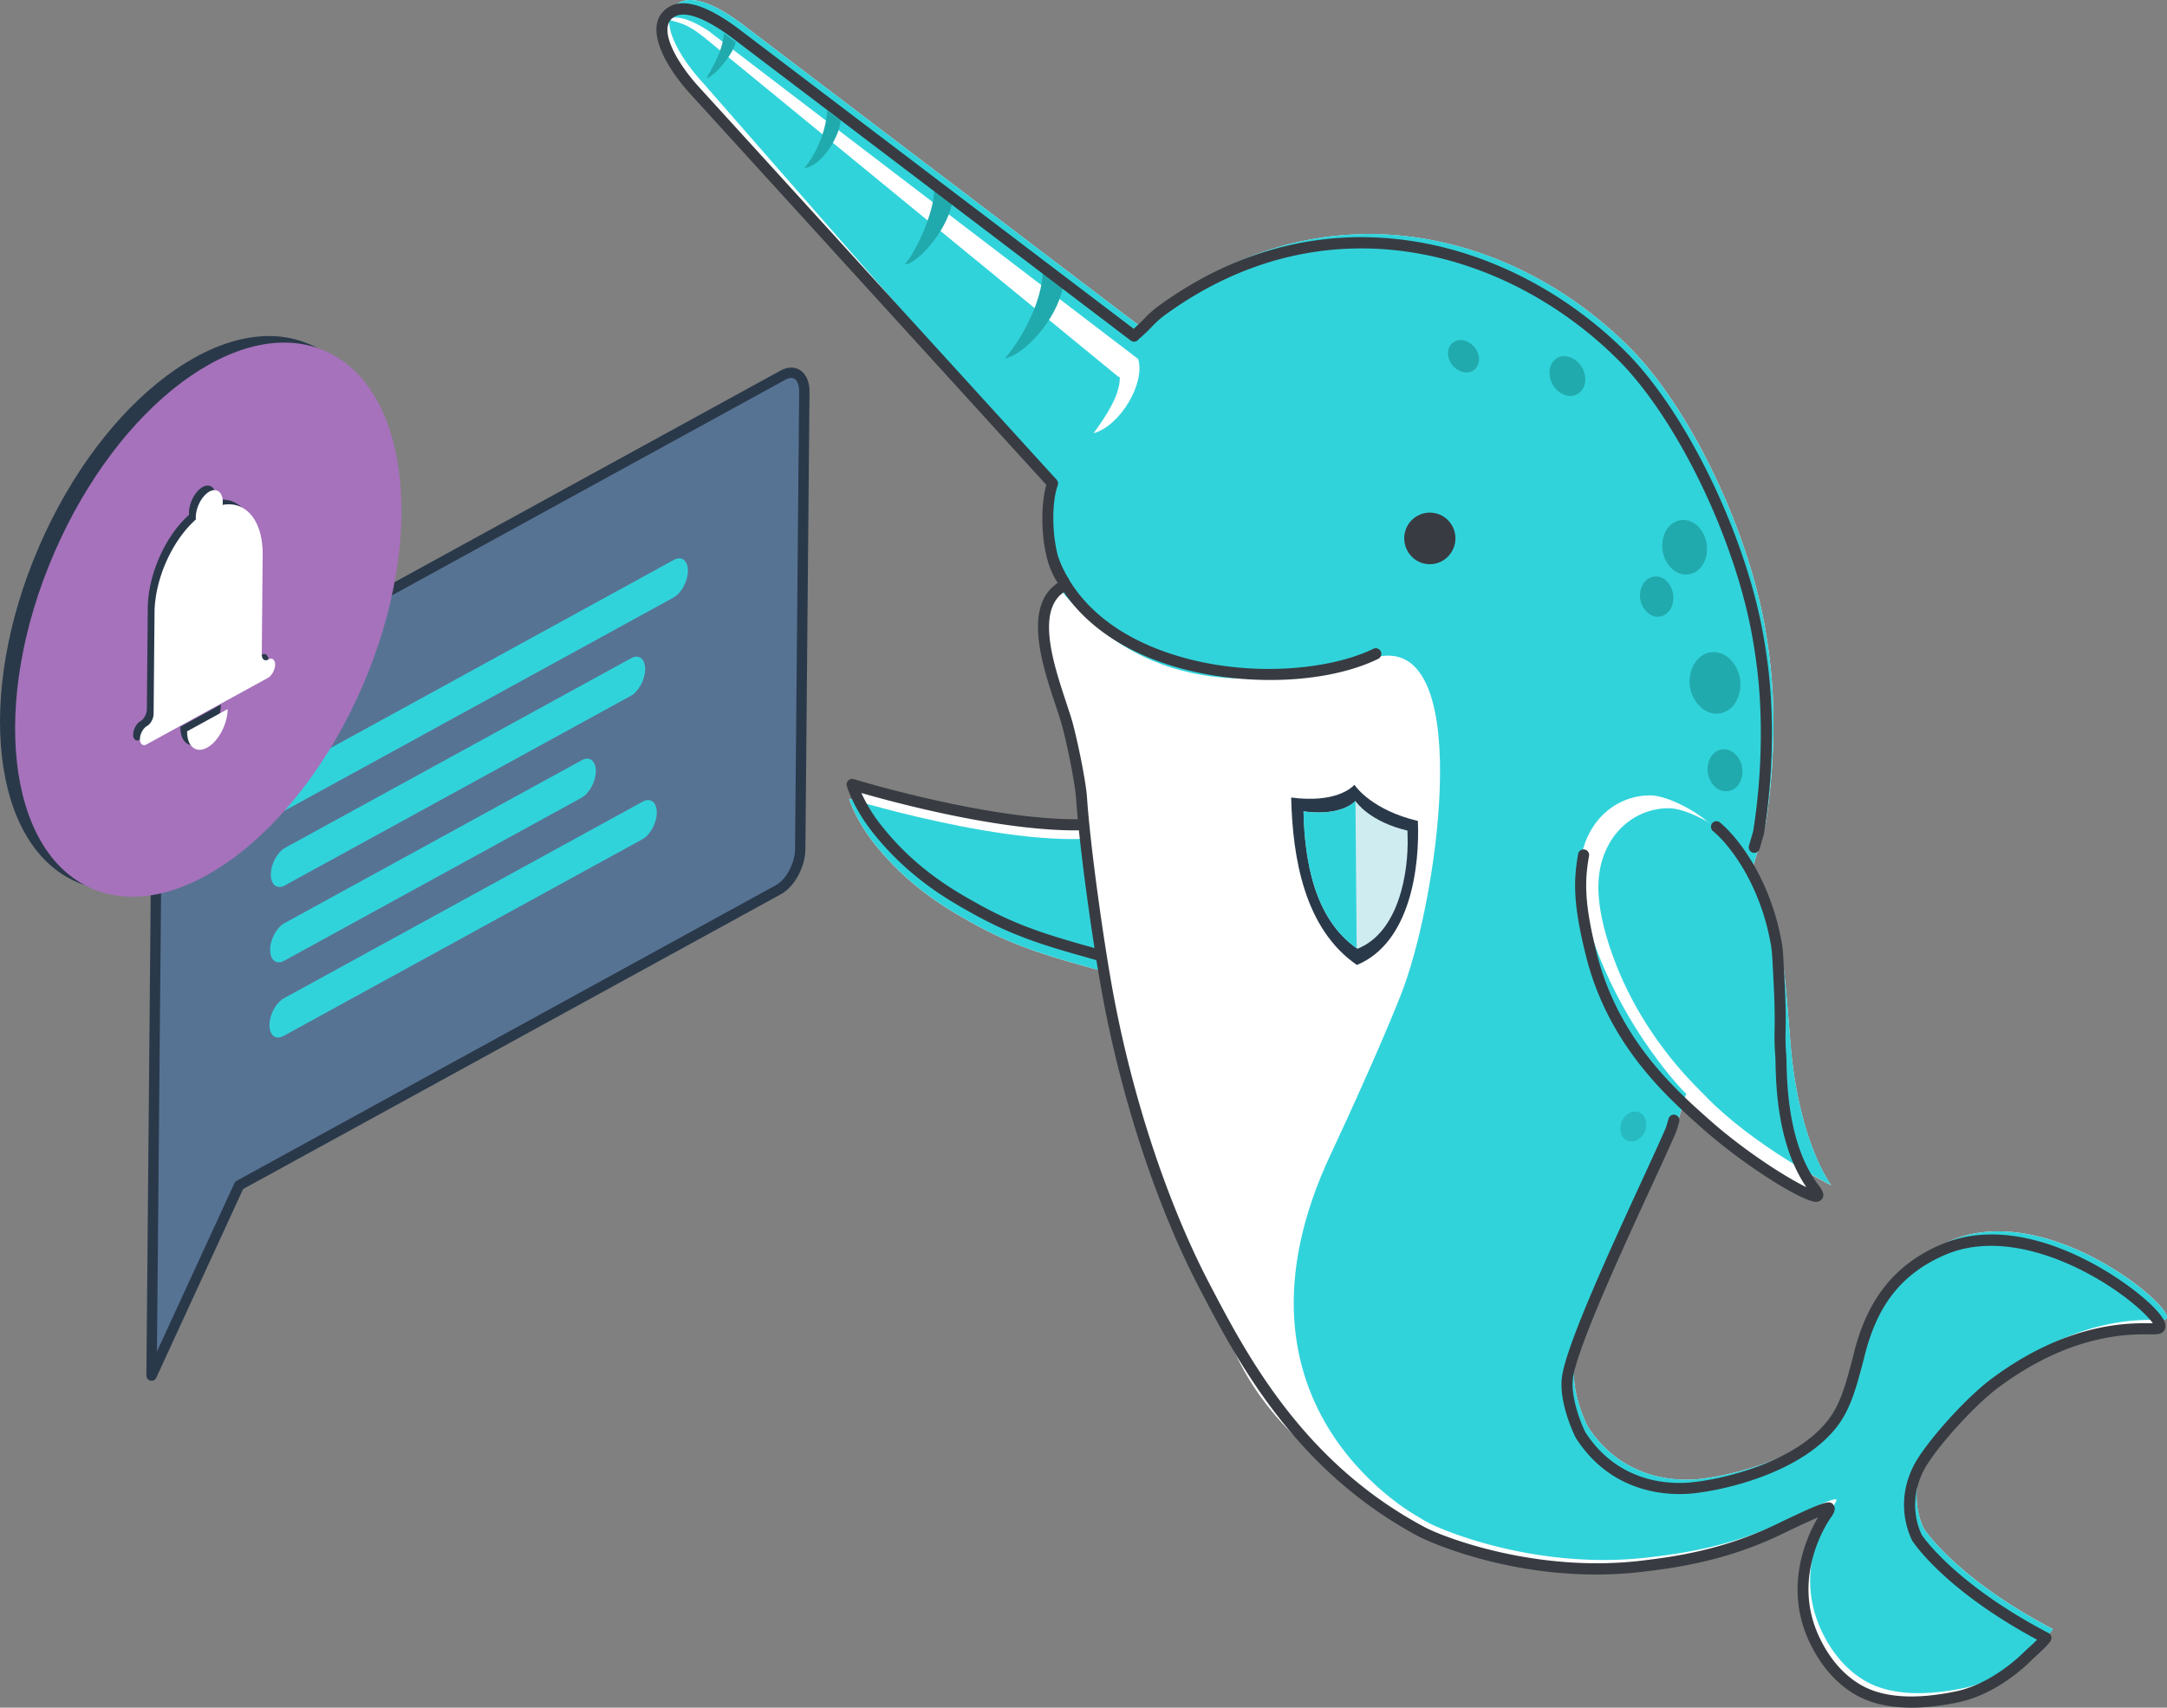 <svg xmlns="http://www.w3.org/2000/svg" viewBox="0 0 1150 906.48"><rect x="0" y="0" width="1150" height="906.48" fill="#808080" stroke="none"/><g id="Layer_2" data-name="Layer 2"><g id="Layer_1-2" data-name="Layer 1"><path d="M601.48,433.5c-42,15.91-149.24-17.09-149.24-17.09a57.27,57.27,0,0,0,3.89,9.18c-3.49-1-5.5-1.62-5.5-1.62s3.09,10.78,13.18,23.57c18.52,23.48,39.4,35.32,53.06,42.89,21.73,12,39.13,16.93,62.67,23.55,6.54,1.84,13.66,3,26.28,4.88l-.6-7.89,2.22.33Z" style="fill:#fff"/><path d="M605.82,518.86c-12.62-1.88-19.74-3-26.28-4.88-23.54-6.62-40.94-11.52-62.67-23.55-13.66-7.57-34.54-19.41-53.06-42.89C453.72,434.75,450.63,424,450.63,424s107.22,33,149.24,17.08" style="fill:#31d3db"/><path d="M607.37,514.26l-.36,0c-13.49-2-20.18-3.14-26.65-5-24-6.74-41.26-11.6-63.29-23.81-13-7.18-34.68-19.21-54-43.64-10.32-13.09-13.57-24.12-13.7-24.59a3,3,0,0,1,3.68-3.65c1.06.33,106.75,32.52,147.35,17.15a2.93,2.93,0,0,1,3.78,1.73,3,3,0,0,1-1.72,3.81c-37.29,14.11-122.2-8.64-145.35-15.32a83.61,83.61,0,0,0,10.56,17.19c18.53,23.51,39.59,35.17,52.17,42.14,21.45,11.88,38.48,16.67,62.05,23.29,6.17,1.74,12.69,2.84,25.93,4.81a3,3,0,0,1-.5,5.88Z" style="fill:#383c42"/><path d="M1034.45,658.87c-11.82,5.18-21.89,12.45-29.82,23.33-7.57,8.66-13.52,19.95-17.51,35-4.07,15.34-6.83,27.15-13.41,36.6-19.75,22.1-58.37,30-72.4,31.37-15,1.45-41.45-1.44-58.62-27.78-.72-1.1-9-18.37-7.1-31.2,3.3-22.08,43.08-104,53.76-128.51.47-1.08.88-2,1.24-2.88l2.71-9c4.15,4,8.06,7.45,11.48,10.5,25.29,22.52,57.64,41.21,59.77,38.48.6-.76-1.25-3.13-2.22-4.42a64.41,64.41,0,0,1-6-9.74c9.19,5.44,15.46,8.58,15.46,8.58s-17.33-22.83-21.59-75.21c-1.86-22.86-2.86-36-4.47-46.27-3.19-20.32-8.16-35.85-15.38-47.8l6.6-22.36c4.45-27.42,5.63-59,2.35-86.62-1.62-13.64-3.69-23.53-4.46-27.05C923.83,273,894.67,214.11,864.37,184c-62.62-62.32-161.1-85.06-245-23.18A67,67,0,0,0,611,168.7l-3.92,3.57a5.49,5.49,0,0,0-1.46,1.39L394.44,13.23C377,.11,364.19-3.61,357.64,3.68a9.38,9.38,0,0,0-1.79,3,11.47,11.47,0,0,0-2,1.71c-7.67,8.52,3.26,27.08,15.14,40L558.6,256.65c-3.15,8.36-3.64,27.22.56,41h0l0,.07a32.89,32.89,0,0,0,5.08,10.55c.06.1.1.2.16.3,0,.34,0,.58-.06.76a16,16,0,0,0-.14,1.77,20,20,0,0,0-2.53,1.73c-1.39.12-3.28,2-4.84,5.93-3.23,6-3.61,13.87-2.47,22.28.66,10.91,3.43,25.11,10.08,43.12,4.25,11.51,7.32,25.89,9.57,40.11.86,12.34,2.81,29.41,5.14,46.91.11,1.63.22,3.18.31,4.53,2.83,43.51,12.34,82.23,24.19,117.09,9.88,33.05,22.16,64.27,35.55,89.91,2,3.78,4.08,7.77,6.25,11.84,2.7,6.21,5.31,12.31,7.71,18.23,12.47,30.66,35.14,53,55.94,68.18a222.41,222.41,0,0,0,45.64,32.33c6.78,3.61,57.49,25.37,117.43,18,15.11-1.85,41.95-5.14,71.28-19.23,10.9-5.23,26.42-12.76,27.28-11.29.25.43-1,2.44-1.34,2.9-5.48,7.57-20.64,35.65-7,65.73,2,4.51,9.06,19.46,24.21,27.91,13.1,7.31,31.37,7.69,51.83,3.46,19-3.92,34-18.16,36.76-20.83,2.93-2.88,9.33-8.37,10.46-10.42l-.39-.22a28.73,28.73,0,0,0,4.18-4.53c-51.8-27.15-68.48-53.35-68.48-53.35-1.5-3.05-8.65-18.89,1.33-37.59a80.63,80.63,0,0,1,6.87-10.19c8.79-10.71,20.65-22.94,29.82-29.72,14.63-10.82,42.84-28.5,78.12-28.58,5.39,0,8.46.44,9-.92.28-.75-.26-2.08-1.45-3.79,3.07.06,4.85,0,5.23-1C1152.61,692.62,1085.38,636.53,1034.45,658.87Z" style="fill:#fff"/><path d="M590.72,527v0c0,.16.07.32.11.47C590.8,527.29,590.76,527.11,590.72,527Z" style="fill:#31d3db"/><path d="M604.74,581.62c-5.81-19.86-10.34-37.89-13.9-54.17,3.67,16.06,11.92,48.76,22.77,81.48C610.13,599.07,607.15,589.84,604.74,581.62Z" style="fill:#31d3db"/><path d="M889.35,597.66c-10.67,24.51-50.46,106.43-53.76,128.51-1.92,12.83,6.38,30.1,7.1,31.2,17.17,26.34,43.58,29.23,58.62,27.78,14.72-1.41,56.56-10,75.22-34.7,7.32-9.67,10.1-21.92,14.38-38,7.81-29.44,23.1-44.6,43.53-53.56,50.94-22.34,118.17,33.75,115.48,40.83-.51,1.35-3.57.91-9,.92-35.29.08-63.49,17.76-78.13,28.58-14.14,10.46-34.72,33.89-40.47,44.67-10,18.69-2.83,34.53-1.33,37.58,0,0,16.68,26.2,68.48,53.35-1.14,2.05-7.53,7.54-10.47,10.42-2.73,2.67-17.79,16.91-36.76,20.83-20.46,4.23-38.73,3.85-51.83-3.46-15.15-8.45-22.15-23.4-24.2-27.91-13.69-30.08,1.47-58.16,7-65.73.33-.47,1.59-2.47,1.34-2.9-.86-1.47-16.38,6.06-27.28,11.29-29.33,14.09-56.17,17.38-71.28,19.23-59.94,7.34-110.64-14.41-117.42-18-47.12-25.08-74.47-62.47-94.81-95.66L590.73,527c-13.3-60.94-12.78-96.79-13-108.21-.15-9.1-5.58-32.83-8.23-41.53-6.14-20.12-26.54-54-5.3-66.13.15-2.54,0,0,.21-2.59-9.56-12-8-39.13-3.87-50.07L372.77,43.65C360.89,30.76,350,12.2,357.64,3.68c6.55-7.29,19.37-3.57,36.8,9.55L605.65,173.66a5.49,5.49,0,0,1,1.46-1.39L611,168.7a67,67,0,0,1,8.32-7.92c83.92-61.88,182.4-39.14,245,23.18,30.3,30.15,59.46,89,70.49,139.88.77,3.52,2.84,13.41,4.46,27.05,3.28,27.65,2.1,59.2-2.35,86.62l-9.09,30.82c-7.36-19.65-18.33-32.23-34.11-40.36-7.59-3.91-13.54-5.65-17.55-5.73-16.39-.32-32.8,11.09-36.91,32.25-1.14,5.88-2.25,18.06,4.51,39.41,15,47.24,44.8,80.24,49.5,85.16.5.52,1,1,1.52,1.55l-4.25,14.17c-.36.84-.77,1.8-1.24,2.88" style="fill:#31d3db"/><path d="M665.82,718.16a455.2,455.2,0,0,1-22.66-39.95c6.32,10.39,13,22.24,20.59,34.68Z" style="fill:#31d3db"/><path d="M643,678c-10.74-17.62-20.87-43.33-29.4-69a597.28,597.28,0,0,0,29.55,69.28Z" style="fill:#31d3db"/><path d="M755,806.6S641.86,748.67,706.53,612c7.87-16.63,30.72-66.92,38.48-88.16,19.16-52.4,37.45-190.09-16.19-174.6C673.94,365.09,610.76,371.64,563,313.3c-3.43-4.2-18.73,16,1.52,70.87,10.37,28.1,13.83,73.33,15,91.55,6.59,101.11,49.1,176.53,73.7,237.07C680.16,779.15,755,806.6,755,806.6Z" style="fill:#fff;fill-rule:evenodd"/><path d="M971.81,629.15s-17.33-22.83-21.59-75.21c-1.86-22.86-2.85-36-4.47-46.27-6.19-39.44-19-60.95-42.19-72.89C896,430.87,890,429.12,886,429.05c-16.38-.32-32.79,11.09-36.9,32.24-1.15,5.89-2.26,18.07,4.51,39.41,15,47.25,46.12,75.53,50.81,80.45C930.51,608.51,971.81,629.15,971.81,629.15Z" style="fill:#31d3db"/><path d="M686.63,360.52c-25.08,1.77-52.67-1.83-75.32-10.81-27.23-10.8-46.22-28.43-54.89-51a2.94,2.94,0,1,1,5.47-2.13c8.07,21,25.9,37.44,51.57,47.62,41.53,16.46,90.43,12.39,115.36.2a2.92,2.92,0,0,1,3.92,1.36,3,3,0,0,1-1.36,4C719.09,355.74,703.42,359.34,686.63,360.52Z" style="fill:#383c42"/><path d="M964.21,637.93a3.64,3.64,0,0,0,2.65-1.37c2-2.52-.34-5.57-2.19-8-15.54-20.73-16.29-52.37-16.58-64.28,0-1.85-.08-3.26-.15-4.14a130.49,130.49,0,0,1-.34-13.36c.07-5.81.16-13-.66-27.85l-.18-3.56c-.25-5.1-.53-10.87-1-13.79-5.8-34.62-23.47-57.14-33-65a2.93,2.93,0,0,0-4.13.42,3,3,0,0,0,.42,4.16c8.89,7.33,25.42,28.51,30.92,61.4.43,2.57.72,8.41.95,13.09l.18,3.6c.81,14.61.73,21.73.66,27.45a133.33,133.33,0,0,0,.35,13.91c.07.81.1,2.11.14,3.8.28,12,1,43.39,16.38,65.78-10.27-4.92-32.64-19-51.89-36.13-18-16-48.14-42.89-59.43-88.26-6.48-26-6.45-37.67-4.07-51.28a2.94,2.94,0,1,0-5.78-1c-2.53,14.44-2.58,26.72,4.15,53.75,11.74,47.15,42.73,74.76,61.25,91.26,23.12,20.6,54.56,39.95,61.31,39.48Zm-2.39-3.17h0Z" style="fill:#383c42"/><path d="M593.24,199.78,374.32,20.33c-9.33-7.6-13.39-8.16-19.57-9.88,4.2-3.16,13.49.82,20.95,5.74L604,190.56c3.94,12.75-9.53,35.52-23.67,39.43,6.33-8.74,14.12-20.11,13.94-29.69" style="fill:#fff;fill-rule:evenodd"/><path d="M833,189.54c-5.29-1.72-10.06,1.47-10.63,7.08a12.67,12.67,0,0,0,8.22,13.12c5.18,1.68,9.95-1.52,10.64-7.08A12.68,12.68,0,0,0,833,189.54" style="fill:#21aaad;fill-rule:evenodd"/><path d="M776.35,180.61c-4.59-.62-8.09,2.49-7.94,7.27a10.73,10.73,0,0,0,8.51,9.75c4.59.63,8.1-2.49,8-7.27a10.75,10.75,0,0,0-8.52-9.75" style="fill:#21aaad;fill-rule:evenodd"/><path d="M917.24,349.05c-6.53-5.15-14.76-3.22-18.6,4.25A18.61,18.61,0,0,0,903.28,376c6.39,5.07,14.61,3.14,18.36-4.18a19,19,0,0,0-4.4-22.73" style="fill:#21aaad;fill-rule:evenodd"/><path d="M900.21,278.54c-5.72-4.5-13-2.85-16.37,3.72a17,17,0,0,0,4,20.19c5.71,4.51,13,2.85,16.36-3.71s1.6-15.54-4-20.2" style="fill:#21aaad;fill-rule:evenodd"/><path d="M883.81,307.83c-4.23-3.3-9.77-2-12.22,2.87a12.17,12.17,0,0,0,3.08,14.78c4.15,3.45,9.53,2.1,12.13-2.72a12.69,12.69,0,0,0-3-14.93" style="fill:#21aaad;fill-rule:evenodd"/><path d="M920.16,399.69c-4.3-3.53-10.07-2.21-12.61,2.85a12.9,12.9,0,0,0,3.06,15.54c4.53,3.47,10.07,2.21,12.75-2.76,2.61-5.21,1.33-12.16-3.2-15.63" style="fill:#21aaad;fill-rule:evenodd"/><path d="M873.2,594.22a5.79,5.79,0,0,0-8.79-3.19,9.31,9.31,0,0,0-4.12,10.68,5.94,5.94,0,0,0,8.86,3.29,9.31,9.31,0,0,0,4.05-10.78" style="fill:#21aaad;fill-rule:evenodd;opacity:0.6"/><path d="M384.19,17.65l6.26,4.78c-1.51,6.59-11,17.89-15.57,19.24,2.32-4.63,8.57-13.83,9.31-24m54.74,41,7.25,5.49c-1.28,10.11-10.8,24.16-19.33,25.12C431.69,83.52,438.39,71.26,438.93,58.64Zm56.85,42.79,9.39,7.08c-3.46,15.13-18.63,31.66-25,31.82C486,133.66,495.24,114,495.78,101.43Zm57.52,43.24,10.71,8c-3.35,17-20.29,35.65-30.8,37.6C542.82,179.37,553,159.53,553.3,144.67Z" style="fill:#21aaad;fill-rule:evenodd"/><path d="M1021.35,906.23c-14.64,1-26.73-1.07-36.1-6.3-7.42-4.14-17.86-12.58-25.45-29.26-13.3-29.23-.55-55.85,5-65.21-5.53,2.33-13.71,6.26-18.87,8.74l-1.17.56c-29.77,14.29-57.37,17.68-72.19,19.49-65.9,8.08-118.65-18.07-119.15-18.34C687,780.6,656.71,722.52,636.64,684.09c-22.25-42.58-41-98.93-51.38-154.59-5.21-27.86-12.39-79-14.21-105.77-.57-8.52-5.4-32-8.11-40.87-.79-2.58-1.75-5.47-2.78-8.57-7-21-17.48-52.51,1.24-64.9-9.48-13.22-9.66-40-6.13-52L366.82,50.4c-12.75-13.85-24.38-33.69-15.14-44C359.33-2.07,373,1,392.41,15.62L601.66,174.55l4.55-4.29a58.83,58.83,0,0,1,7.62-7.11c89.37-65.91,189.37-35.71,248.82,23.46,30,29.87,60,89.32,71.3,141.35,1.82,8.4,3.38,17.85,4.5,27.33,3.17,26.78,2.31,58.66-2.37,87.45l-2.29,7.87a2.94,2.94,0,0,1-3.65,2,3,3,0,0,1-2-3.68l2.21-7.51c4.51-27.9,5.36-59.17,2.25-85.42-1.1-9.29-2.62-18.55-4.41-26.77-11.07-51-40.38-109.25-69.68-138.4-57.68-57.41-154.65-86.75-241.23-22.9a53.43,53.43,0,0,0-6.85,6.43l-2.4,2.35-2.75,2.51a3.15,3.15,0,0,1-.41.31,2.76,2.76,0,0,0-.65.63,2.93,2.93,0,0,1-4.14.62L388.89,20.35c-9.3-7-26-17.62-32.86-9.93-5.85,6.49,3.17,23,15.11,36L560.76,254.66a3,3,0,0,1,.58,3c-4.06,10.81-3.23,38.16,5.38,49a3,3,0,0,1,.64,2.09c0,.53-.08,1-.14,1.37h0l-.07,1.16a3,3,0,0,1-1.48,2.4c-16.4,9.34-6.5,39.06,0,58.72,1,3.15,2,6.09,2.83,8.71,2.59,8.51,7.7,32.58,8.36,42.21,1.8,26.56,8.94,77.38,14.11,105.08,10.31,55.11,28.82,110.85,50.81,152.94,19.73,37.78,49.55,94.88,114.31,129.33,10.28,5.48,60,24.54,115.7,17.7,14.49-1.77,41.47-5.08,70.38-19l1.17-.56c25.8-12.4,28-12.8,29.89-9.56.37.62,1.33,2.26-1.5,6.15-.88,1.21-21.44,30.25-6.65,62.75,6.93,15.23,16.31,22.84,23,26.56,11.66,6.51,28.43,7.57,49.81,3.14,17.9-3.69,32.55-17.35,35.31-20,.87-.85,2-1.93,3.28-3.08s3.13-2.89,4.59-4.34c-49.32-26.57-65.61-51.56-66.3-52.63-2.43-4.87-9-21.35,1.21-40.59,5.86-11,26.49-34.68,41.32-45.64,26.08-19.29,53-29.09,79.86-29.15,1.22,0,2.33,0,3.32,0l2,0c-3.36-4.93-16.37-17-36.14-27.29-16.13-8.43-47.25-20.78-74.47-8.85-22.06,9.67-35,25.59-41.88,51.62l-1,3.95c-3.79,14.39-6.78,25.76-13.84,35.1-18.35,24.25-58.57,34-77.28,35.85-12,1.12-42,.61-61.35-29.1-1-1.59-9.61-19.45-7.54-33.27,2.6-17.43,26.82-70,42.85-104.8,5.68-12.34,10.17-22.09,12.34-27.3l1.31-4.51a2.92,2.92,0,0,1,3.65-2,3,3,0,0,1,2,3.68l-1.42,4.81c-2.32,5.61-6.83,15.41-12.54,27.8-15.88,34.49-39.89,86.6-42.37,103.2-1.69,11.27,5.62,27.41,6.67,29.17,17.6,27,44.91,27.49,55.86,26.42,17.82-1.71,56-10.92,73.17-33.55,6.35-8.4,9.21-19.27,12.83-33l1-4c7.31-27.55,21.68-45.19,45.2-55.5,44.34-19.44,97,17.23,111.89,31.61,8.07,7.77,8.25,11,7.5,13-1.13,3-4.21,2.93-8.49,2.85-1,0-2,0-3.2,0-25.65.08-51.35,9.48-76.41,28-13.88,10.26-34.09,33.31-39.62,43.68-8.92,16.73-3.24,30.91-1.28,34.86h0s16.89,25.67,67.2,52a3,3,0,0,1,1.2,4.07c-1,1.74-3.72,4.35-7.83,8.14-1.19,1.1-2.31,2.13-3.15,3-4.16,4.08-19.21,17.68-38.21,21.61A135.58,135.58,0,0,1,1021.35,906.23Z" style="fill:#383c42"/><path d="M765.51,273.89a13.63,13.63,0,0,0-18.61,5.24,13.86,13.86,0,0,0,5.22,18.61,13.48,13.48,0,0,0,18.48-5.23,13.7,13.7,0,0,0-5.09-18.62" style="fill:#383c42;fill-rule:evenodd"/><path d="M426.85,208l-2.18,242.84c-.08,8.37-5.27,18-11.59,21.45L126.9,629.21l-46.47,101,3-333.9c.07-8.38,5.25-18,11.58-21.46L415.54,199.13C421.86,195.66,426.93,199.65,426.85,208Z" style="fill:#577394;stroke:#2a394a;stroke-linecap:round;stroke-linejoin:round;stroke-width:5.5px"/><path d="M357.43,317.19,151.54,430.07c-4.16,2.28-7.5-.34-7.45-5.86h0c0-5.52,3.47-11.84,7.63-14.12L357.61,297.21c4.16-2.28,7.5.35,7.45,5.86h0C365,308.59,361.59,314.91,357.43,317.19Z" style="fill:#31d3db"/><path d="M334.76,369.37,151.18,470c-4.16,2.28-7.5-.34-7.45-5.86h0c.05-5.52,3.47-11.84,7.63-14.12L334.94,349.4c4.16-2.28,7.49.34,7.44,5.85h0C342.33,360.77,338.92,367.09,334.76,369.37Z" style="fill:#31d3db"/><path d="M308.58,423.48,150.82,510c-4.16,2.28-7.5-.34-7.45-5.86h0c0-5.51,3.47-11.84,7.63-14.12l157.76-86.48c4.16-2.29,7.49.34,7.44,5.85h0C316.15,414.88,312.74,421.2,308.58,423.48Z" style="fill:#31d3db"/><path d="M340.92,445.5,150.46,549.92c-4.16,2.28-7.5-.34-7.45-5.86h0c.05-5.51,3.47-11.83,7.63-14.12L341.1,425.53c4.16-2.28,7.49.34,7.44,5.86h0C348.49,436.9,345.08,443.22,340.92,445.5Z" style="fill:#31d3db"/><ellipse cx="102.53" cy="325.44" rx="155.53" ry="89.11" transform="translate(-236.86 290.2) rotate(-66.58)" style="fill:#2a394a"/><ellipse cx="110.53" cy="328.91" rx="155.53" ry="89.11" transform="translate(-235.21 299.63) rotate(-66.58)" style="fill:#a672bb"/><path d="M70.67,390a3.45,3.45,0,0,0,1,2.68,2.19,2.19,0,0,0,2.53,0l64.42-35.31a8.8,8.8,0,0,0,3.8-7.1,3.45,3.45,0,0,0-1-2.68,2.17,2.17,0,0,0-2.52,0l-.18.1c-1.88,1-3.39-.2-3.37-2.75l.48-53c.19-21.5-12.65-32.53-28.55-23.68-7.84,4.37-15,12.6-20.2,22.4s-8.56,21.35-8.66,32.07l-.48,53.63c0,2.55-1.57,5.46-3.46,6.5h0C72.43,384.06,70.62,387.3,70.67,390Z" style="fill:#2a394a"/><path d="M100.29,272.17c-.05,5.36,3.13,7.94,7.09,5.77s7.22-8.28,7.26-13.64-3.12-7.95-7.09-5.78S100.34,266.8,100.29,272.17Z" style="fill:#2a394a"/><path d="M117.23,374c-.07,8-5,17.2-10.9,20.46s-10.7-.62-10.63-8.66Z" style="fill:#2a394a"/><path d="M74.26,392.45a3.49,3.49,0,0,0,1,2.69,2.19,2.19,0,0,0,2.52,0l64.42-35.31c2-1.12,3.85-4.37,3.8-7.1a3.45,3.45,0,0,0-1-2.68,2.19,2.19,0,0,0-2.53,0l-.17.1c-1.89,1-3.4-.2-3.38-2.75l.48-52.95c.19-21.5-12.65-32.53-28.54-23.68-7.85,4.37-15,12.6-20.21,22.4S82.1,314.51,82,325.23l-.48,53.63c0,2.56-1.57,5.46-3.46,6.5h0C76,386.48,74.21,389.72,74.26,392.45Z" style="fill:#fff"/><ellipse cx="111.06" cy="270.65" rx="11.04" ry="6.28" transform="translate(-181.49 269.77) rotate(-67.52)" style="fill:#fff"/><path d="M120.82,376.41c-.07,8-4.95,17.2-10.89,20.46s-10.71-.62-10.64-8.66Z" style="fill:#fff"/><path d="M718.78,416.6c-1.43,1.52-10,9.85-33.57,6.75.73,31.74,6.91,69.65,34.89,88.89,28.55-11.93,33.38-52.36,32.35-76.46C728.55,430.11,719.73,418,718.78,416.6Z" style="fill:#2a394a"/><path d="M747,444.47c.51,18.34-4.51,50.36-26.61,59.16-23-15.79-28-46.87-28.61-72.91,19.29,2.54,26.36-4.29,27.53-5.54.78,1.14,8,11.08,27.62,15.73C746.91,442,746.94,443.21,747,444.47Z" style="fill:#cfecf1"/><path d="M719.33,425.1l.63,78.31c-22.6-16-27.65-46.73-28.23-72.69C712.59,433.51,719.33,425.1,719.33,425.1Z" style="fill:#31d3db"/></g></g></svg>